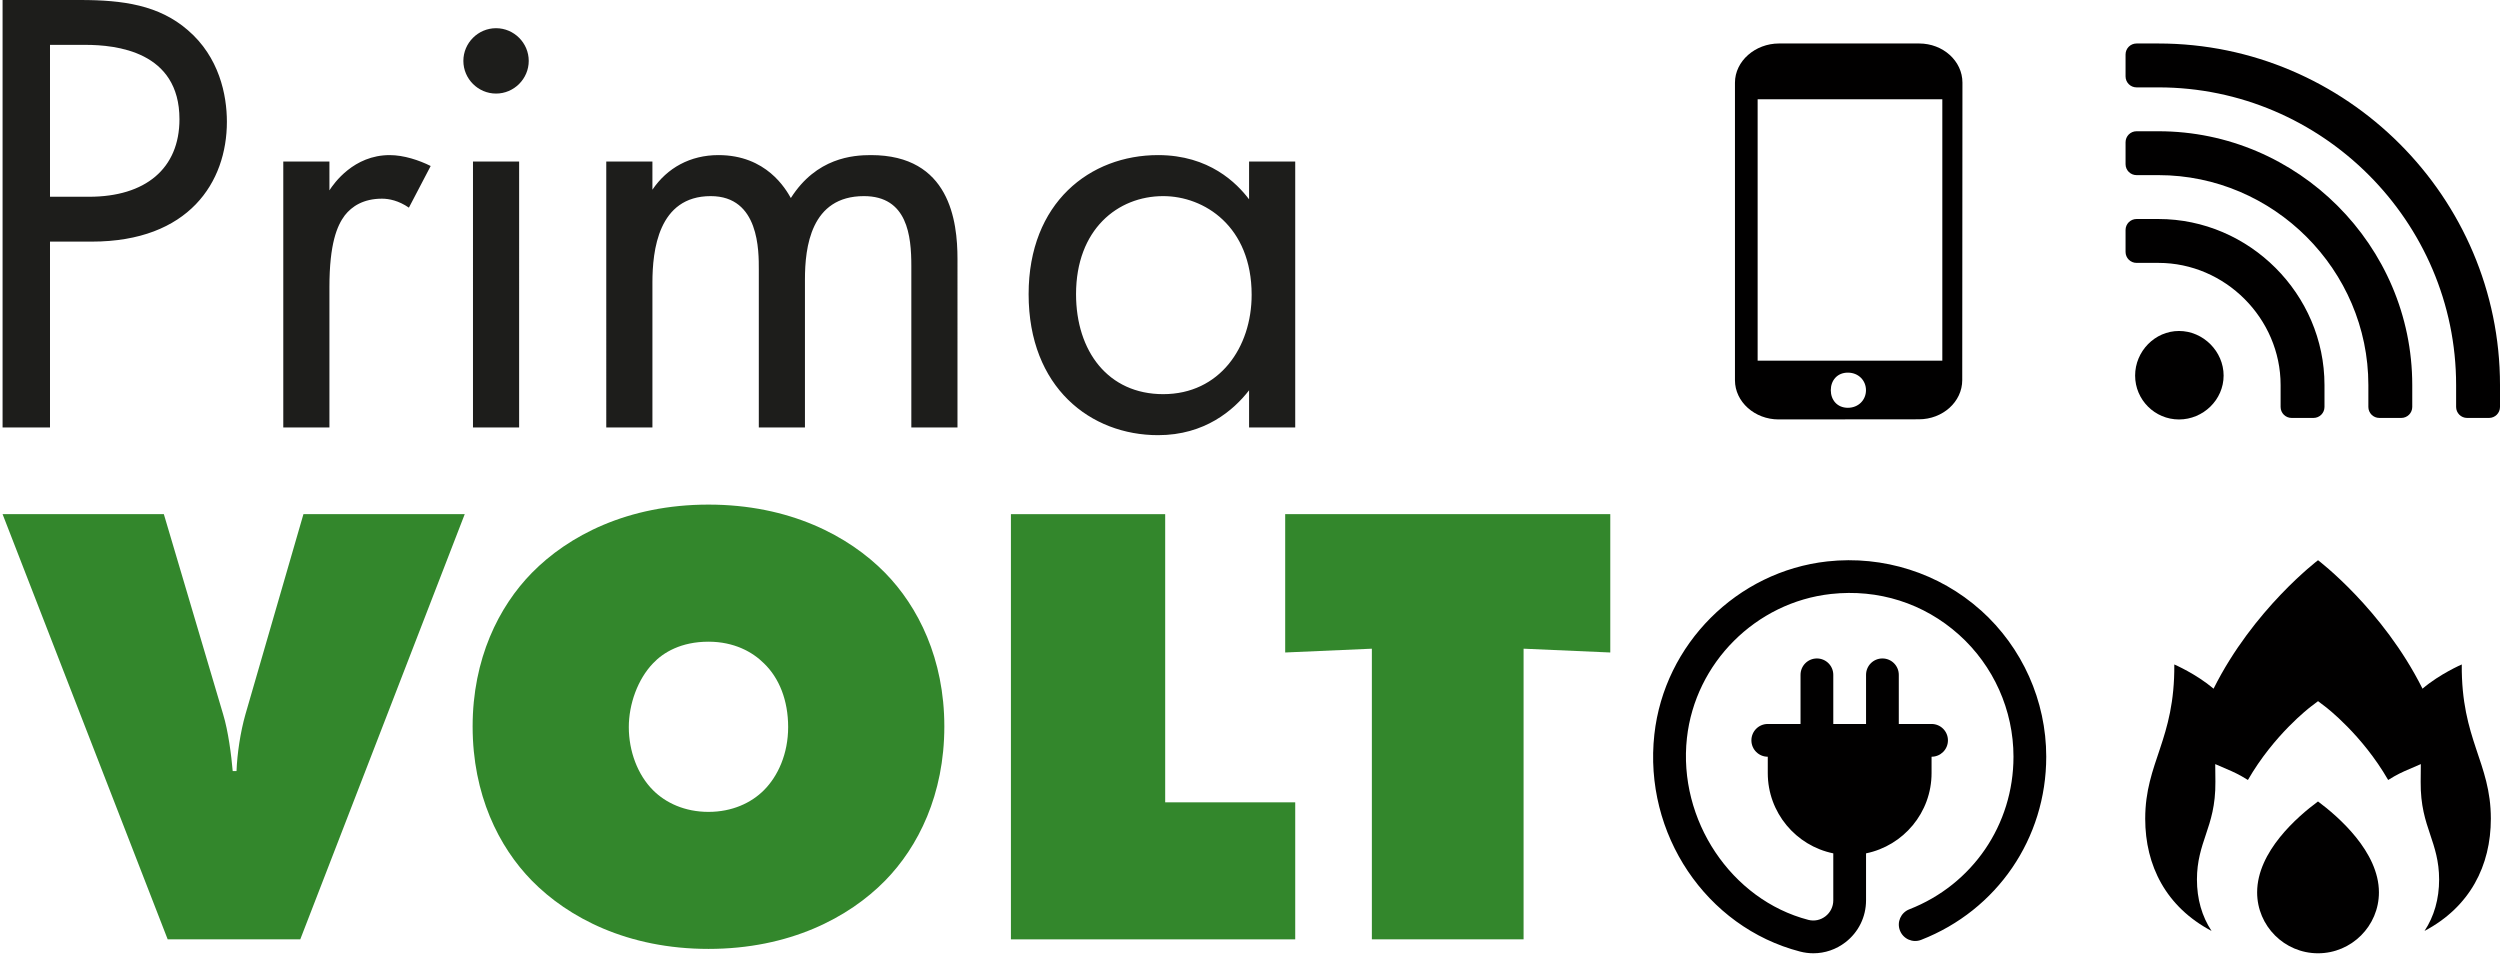 <?xml version="1.0" encoding="utf-8"?>
<!-- Generator: Adobe Illustrator 12.0.0, SVG Export Plug-In  -->
<!DOCTYPE svg PUBLIC "-//W3C//DTD SVG 1.1//EN" "http://www.w3.org/Graphics/SVG/1.1/DTD/svg11.dtd">
<svg  version="1.1" xmlns="http://www.w3.org/2000/svg" xmlns:xlink="http://www.w3.org/1999/xlink" xmlns:a="http://ns.adobe.com/AdobeSVGViewerExtensions/3.0/"
	 width="800" height="306" viewBox="-0.825 0 800 306" enable-background="new -0.825 0 800 306" xml:space="preserve">
<defs>
</defs>
<g>
	<defs>
		<rect id="XMLID_22_" y="0.001" width="799.175" height="305.049"/>
	</defs>
	<clipPath id="XMLID_27_">
		<use xlink:href="#XMLID_22_" />
	</clipPath>
	<path clip-path="url(#XMLID_27_)" fill="#33872C" d="M0,164.529h51.605l18.977,64.064c1.629,5.297,2.648,13.254,3.056,18.151h1.221
		c0.206-5.513,1.229-12.438,2.854-18.151l18.563-64.064h51.614L95.261,300.593H52.835L0,164.529z"/>
	<path clip-path="url(#XMLID_27_)" fill="#33872C" d="M282.391,281.827c-11.625,11.825-30.602,21.822-56.504,21.822
		c-25.9,0-44.877-9.997-56.503-21.822c-10.606-10.815-18.97-27.539-18.97-49.365c0-21.624,8.363-38.351,18.97-49.162
		c11.626-11.829,30.603-21.827,56.503-21.827c25.902,0,44.878,9.998,56.504,21.827c10.607,10.812,18.971,27.538,18.971,49.162
		C301.361,254.288,292.998,271.012,282.391,281.827 M208.141,212.266c-4.901,5.1-7.748,13.058-7.748,20.398
		c0,7.755,2.847,15.297,7.748,20.196c4.076,4.086,10.196,6.943,17.746,6.943s13.672-2.857,17.748-6.943
		c4.483-4.486,7.748-11.629,7.748-20.196c0-8.557-2.858-15.697-7.748-20.398c-3.669-3.672-9.594-6.924-17.748-6.924
		C217.119,205.342,211.403,208.795,208.141,212.266"/>
</g>
<polygon fill="#33872C" points="322.669,300.595 322.669,164.531 372.034,164.531 372.034,256.746 413.646,256.746 413.646,300.595 
	"/>
<polygon fill="#33872C" points="438.171,300.595 438.171,207.582 410.435,208.796 410.435,164.531 514.465,164.531 514.465,208.796 
	486.721,207.582 486.721,300.595 "/>
<g>
	<defs>
		<rect id="XMLID_21_" y="0.001" width="799.175" height="305.049"/>
	</defs>
	<clipPath id="XMLID_28_">
		<use xlink:href="#XMLID_21_" />
	</clipPath>
	<path clip-path="url(#XMLID_28_)" fill="#1D1D1B" d="M371.399,62.757c13.125,0,28.303,9.635,28.303,31.58
		c0,16.817-10.252,31.791-28.303,31.791c-17.635,0-27.889-13.74-27.889-31.992C343.51,73.42,356.841,62.757,371.399,62.757
		 M398.879,63.782c-3.893-5.126-12.713-14.151-29.12-14.151c-21.738,0-41.426,15.175-41.426,44.504
		c0,29.943,19.893,45.117,41.426,45.117c14.968,0,24.199-7.999,29.12-14.357v11.894h14.767V51.68h-14.767V63.782z M193.183,136.79
		h14.767V90.442c0-10.252,1.847-27.685,18.66-27.685c15.59,0,15.385,17.639,15.385,23.583v50.45h14.763V89.416
		c0-10.254,1.848-26.659,18.87-26.659c13.944,0,15.174,12.711,15.174,22.353v51.68h14.768V82.855
		c0-12.101-2.463-33.224-27.686-33.224c-5.742,0-17.434,0.822-25.639,13.739c-1.638-2.872-7.791-13.739-23.172-13.739
		c-9.025,0-16.405,4.1-21.125,11.074V51.68h-14.767V136.79z M147.452,19.482c0,5.743,4.715,10.46,10.457,10.46
		c5.743,0,10.46-4.717,10.46-10.46c0-5.742-4.717-10.458-10.46-10.458C152.167,9.024,147.452,13.74,147.452,19.482 M150.528,136.79
		h14.768V51.68h-14.768V136.79z M89.825,136.79h14.766V91.876c0-13.944,2.46-19.686,4.921-22.968
		c2.258-2.871,5.948-5.333,11.896-5.333c2.255,0,5.331,0.613,8.614,2.872l6.97-13.329c-3.688-1.848-8.61-3.487-13.124-3.487
		c-11.486,0-17.84,9.024-19.278,11.279V51.68H89.825V136.79z M15.175,14.356h11.279c9.848,0,30.149,2.049,30.149,23.789
		c0,15.792-10.871,24.816-28.916,24.816H15.175V14.356z M0,0v136.79h15.175V77.318h13.333c31.171,0,43.272-19.074,43.272-38.351
		c0-8.615-2.46-20.716-12.511-29.33C50.041,1.64,38.556,0,24.816,0H0z"/>
	<path clip-path="url(#XMLID_28_)" fill="#010000" d="M633.019,195.285c-13.304-11.915-31.188-17.592-49.087-15.635
		c-28.892,3.19-52.173,26.473-55.362,55.369c-3.511,31.786,16.537,61.664,46.631,69.482c1.416,0.368,2.841,0.546,4.261,0.546
		c3.672,0,7.266-1.209,10.265-3.528c4.18-3.235,6.582-8.122,6.582-13.404v-15.042c11.945-2.438,20.966-13.023,20.966-25.681v-5.239
		c2.899,0,5.24-2.342,5.24-5.243c0-2.898-2.341-5.24-5.24-5.24h-10.485v-15.723c0-2.898-2.343-5.242-5.24-5.242
		c-2.898,0-5.24,2.344-5.24,5.242v15.723h-10.484v-15.723c0-2.898-2.348-5.242-5.242-5.242c-2.893,0-5.239,2.344-5.239,5.242v15.723
		h-10.482c-2.894,0-5.24,2.342-5.24,5.24c0,2.901,2.347,5.243,5.24,5.243v5.239c0,12.657,9.018,23.247,20.964,25.681v15.042
		c0,2.014-0.914,3.869-2.507,5.104c-1.582,1.216-3.57,1.632-5.479,1.137c-24.683-6.422-41.747-31.977-38.85-58.194
		c2.656-24.047,22.046-43.436,46.093-46.091c15.15-1.657,29.692,2.944,40.946,13.019c11.093,9.938,17.461,24.174,17.461,39.06
		c0,21.754-13.097,40.934-33.353,48.838c-2.7,1.055-4.037,4.092-2.977,6.786c1.055,2.706,4.093,4.038,6.786,2.979
		c24.322-9.493,40.026-32.497,40.026-58.607c0-17.866-7.634-34.946-20.944-46.872L633.019,195.285z"/>
	<path clip-path="url(#XMLID_28_)" fill="#010000" d="M740.931,256.466c-6.51,4.802-19.472,16.013-19.472,29.098
		c0,10.744,8.741,19.487,19.487,19.487c10.744,0,19.485-8.743,19.485-19.487C760.432,272.58,747.426,261.29,740.931,256.466"/>
	<path clip-path="url(#XMLID_28_)" fill="#010000" d="M786.941,212.625c0,0-7.009,3.023-12.566,7.752
		c-12.702-25.426-33.429-41.106-33.429-41.106s-20.729,15.681-33.428,41.106c-5.562-4.729-12.567-7.752-12.567-7.752
		c0.204,24.137-9.309,31.264-9.309,49.376c0,14.987,6.649,28.188,21.23,35.9c-3.082-4.654-4.676-10.234-4.676-16.458
		c0-5.895,1.447-10.202,2.845-14.355c1.532-4.567,3.121-9.289,3.061-16.919l-0.053-5.659l5.194,2.246
		c0.142,0.061,2.514,1.091,5.262,2.835c8.312-14.435,19.695-23.146,20.218-23.536l2.223-1.684l2.224,1.684
		c0.518,0.391,11.902,9.102,20.218,23.536c2.744-1.744,5.115-2.774,5.256-2.835l5.196-2.246l-0.049,5.659
		c-0.066,7.63,1.522,12.352,3.058,16.919c1.395,4.153,2.845,8.461,2.845,14.355c0,6.224-1.596,11.804-4.675,16.458
		c14.582-7.712,21.228-20.913,21.228-35.9C796.246,243.889,786.733,236.762,786.941,212.625"/>
	<path clip-path="url(#XMLID_28_)" fill="#010000" d="M696.455,134.228c7.747,0,14.276-6.298,14.276-14.044
		c0-7.741-6.529-14.271-14.276-14.271c-7.742,0-14.04,6.53-14.04,14.271C682.415,127.93,688.713,134.228,696.455,134.228"/>
	<path clip-path="url(#XMLID_28_)" fill="#010000" d="M682.866,84.125h7.021c21.324,0,39.081,17.757,39.081,39.081v7.021
		c0,1.939,1.573,3.51,3.51,3.51h7.022c1.938,0,3.509-1.57,3.509-3.51v-7.021c0-29.08-24.042-53.123-53.122-53.123h-7.021
		c-1.94,0-3.513,1.572-3.513,3.511v7.023C679.354,82.552,680.926,84.125,682.866,84.125"/>
	<path clip-path="url(#XMLID_28_)" fill="#010000" d="M682.866,56.041h7.021c36.836,0,67.164,30.33,67.164,67.166v7.021
		c0,1.939,1.574,3.51,3.511,3.51h7.021c1.939,0,3.512-1.57,3.512-3.51v-7.021c0-44.592-36.614-81.206-81.207-81.206h-7.021
		c-1.94,0-3.513,1.572-3.513,3.511v7.02C679.354,54.47,680.926,56.041,682.866,56.041"/>
	<path clip-path="url(#XMLID_28_)" fill="#010000" d="M689.887,13.917h-7.021c-1.94,0-3.513,1.572-3.513,3.511v7.021
		c0,1.938,1.572,3.512,3.513,3.512h7.021c52.343,0,95.245,42.901,95.245,95.244v7.021c0,1.939,1.572,3.513,3.515,3.513h7.018
		c1.939,0,3.511-1.574,3.511-3.513v-7.021C799.175,63.105,749.986,13.917,689.887,13.917"/>
	<path clip-path="url(#XMLID_28_)" fill="#010000" d="M613.3,13.915h-44.84c-7.62,0-14.098,5.635-14.098,12.542v95.233
		c0,6.907,6.341,12.528,13.961,12.528l44.912-0.043c7.621,0,13.855-5.621,13.855-12.529l0.065-95.194
		C627.156,19.519,620.949,13.915,613.3,13.915 M590.485,130.492c-3.419,0-5.455-2.526-5.455-5.625c0-3.102,2.036-5.625,5.455-5.625
		c3.424,0,5.804,2.523,5.804,5.625C596.289,127.966,593.906,130.492,590.485,130.492 M620.718,115.418h-59.099V31.774h59.099
		V115.418z"/>
</g>
</svg>
